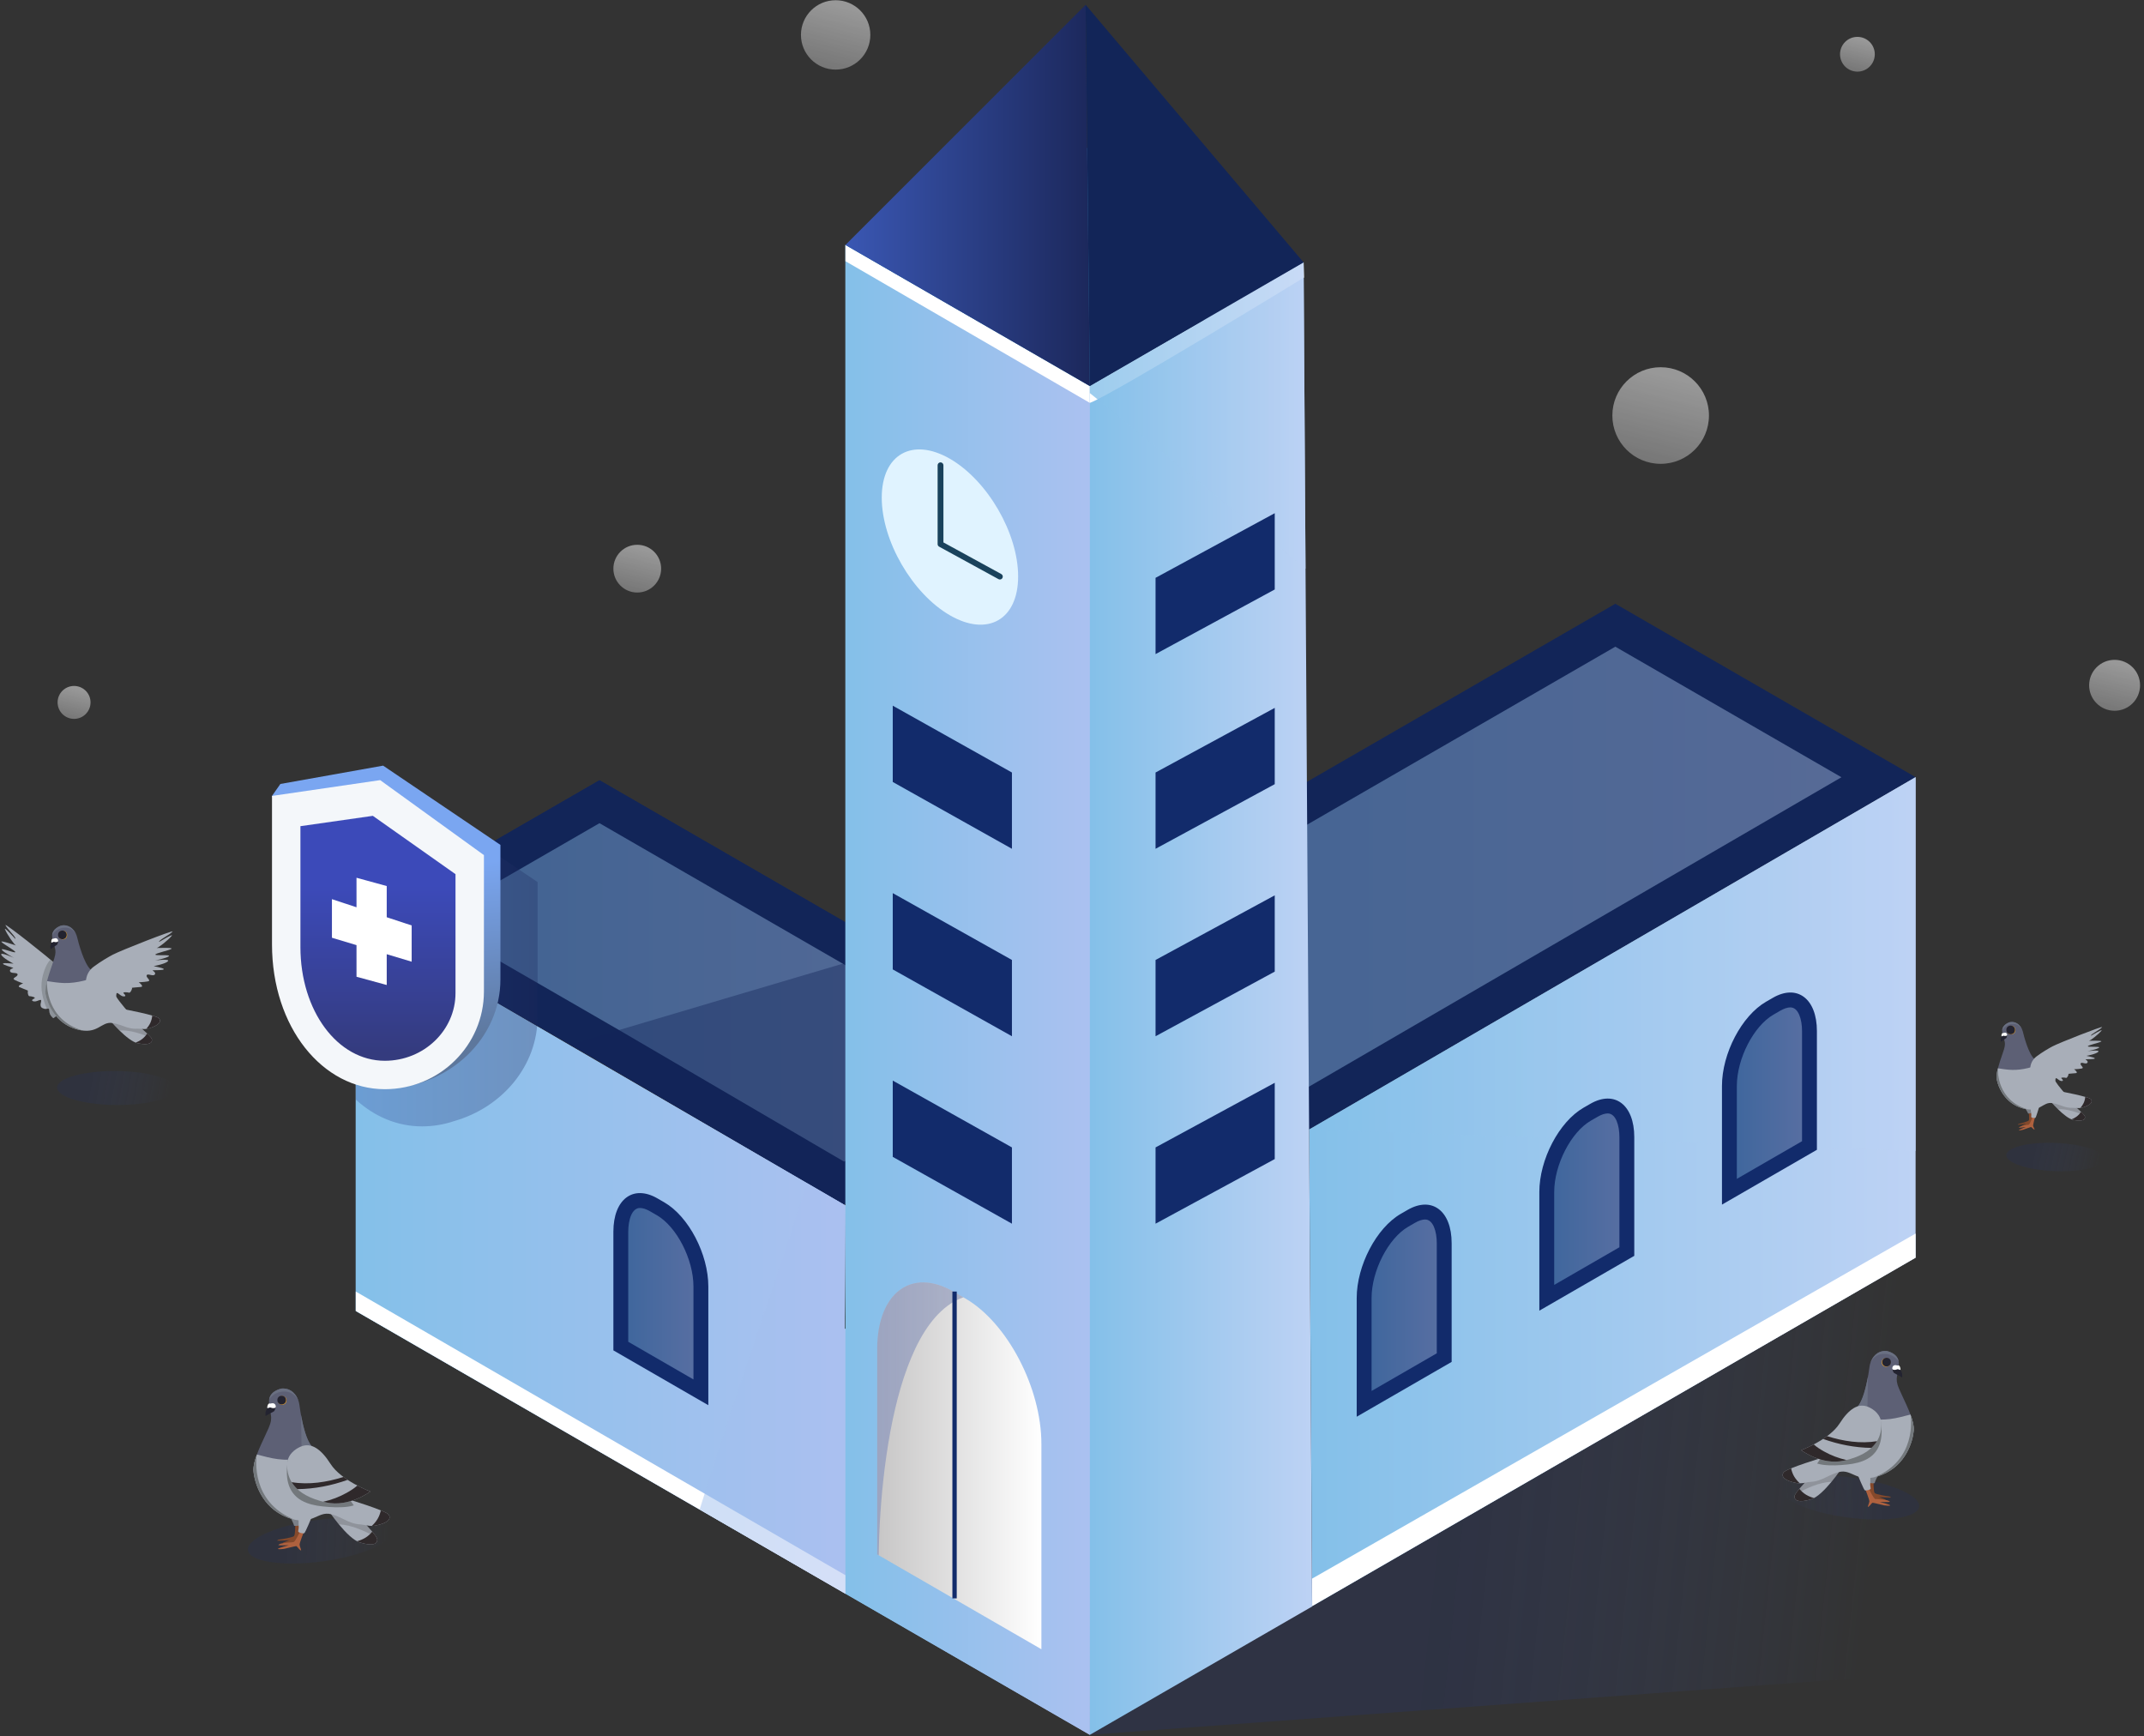 <?xml version="1.0" encoding="UTF-8"?>
<svg width="494px" height="400px" viewBox="0 0 494 400" version="1.1" xmlns="http://www.w3.org/2000/svg" xmlns:xlink="http://www.w3.org/1999/xlink">
    <rect x="0" y="0" width="494" height="400" fill="#333333" stroke="none"/>
    <!-- Generator: sketchtool 61.2 (101010) - https://sketch.com -->
    <title>B37B541B-3FC7-42FE-80AB-B34D984033E2</title>
    <desc>Created with sketchtool.</desc>
    <defs>
        <linearGradient x1="72.978%" y1="-39.25%" x2="1.175%" y2="239.612%" id="linearGradient-1">
            <stop stop-color="#FFFFFF" stop-opacity="0.7" offset="18.18%"></stop>
            <stop stop-color="#FFFFFF" stop-opacity="0.1" offset="99.73%"></stop>
        </linearGradient>
        <linearGradient x1="72.98%" y1="-39.247%" x2="1.179%" y2="239.608%" id="linearGradient-2">
            <stop stop-color="#FFFFFF" stop-opacity="0.7" offset="18.18%"></stop>
            <stop stop-color="#FFFFFF" stop-opacity="0.1" offset="99.73%"></stop>
        </linearGradient>
        <linearGradient x1="72.98%" y1="-39.249%" x2="1.177%" y2="239.609%" id="linearGradient-3">
            <stop stop-color="#FFFFFF" stop-opacity="0.7" offset="18.18%"></stop>
            <stop stop-color="#FFFFFF" stop-opacity="0.1" offset="99.73%"></stop>
        </linearGradient>
        <linearGradient x1="72.979%" y1="-39.249%" x2="1.175%" y2="239.615%" id="linearGradient-4">
            <stop stop-color="#FFFFFF" stop-opacity="0.7" offset="18.18%"></stop>
            <stop stop-color="#FFFFFF" stop-opacity="0.1" offset="99.73%"></stop>
        </linearGradient>
        <linearGradient x1="72.979%" y1="-39.248%" x2="1.178%" y2="239.606%" id="linearGradient-5">
            <stop stop-color="#FFFFFF" stop-opacity="0.7" offset="18.18%"></stop>
            <stop stop-color="#FFFFFF" stop-opacity="0.1" offset="99.73%"></stop>
        </linearGradient>
        <linearGradient x1="72.982%" y1="-39.251%" x2="1.179%" y2="239.613%" id="linearGradient-6">
            <stop stop-color="#FFFFFF" stop-opacity="0.7" offset="18.18%"></stop>
            <stop stop-color="#FFFFFF" stop-opacity="0.1" offset="99.73%"></stop>
        </linearGradient>
        <linearGradient x1="31.029%" y1="49.006%" x2="68.111%" y2="50.949%" id="linearGradient-7">
            <stop stop-color="#233169" offset="0.099%"></stop>
            <stop stop-color="#3A57B3" stop-opacity="0" offset="99.9%"></stop>
        </linearGradient>
        <linearGradient x1="2.45772105e-05%" y1="50%" x2="100%" y2="50%" id="linearGradient-8">
            <stop stop-color="#84C0E9" offset="0%"></stop>
            <stop stop-color="#BDD2F4" offset="100%"></stop>
        </linearGradient>
        <linearGradient x1="-0%" y1="50%" x2="100%" y2="50%" id="linearGradient-9">
            <stop stop-color="#84C0E9" offset="0%"></stop>
            <stop stop-color="#BDD2F4" offset="100%"></stop>
        </linearGradient>
        <linearGradient x1="-0%" y1="50%" x2="100%" y2="50%" id="linearGradient-10">
            <stop stop-color="#84C0E9" offset="0%"></stop>
            <stop stop-color="#BDD2F4" offset="100%"></stop>
        </linearGradient>
        <linearGradient x1="-9.53649458e-05%" y1="50%" x2="100%" y2="50%" id="linearGradient-11">
            <stop stop-color="#84C0E9" offset="0%"></stop>
            <stop stop-color="#BDD2F4" offset="100%"></stop>
        </linearGradient>
        <linearGradient x1="-0%" y1="50%" x2="100%" y2="50%" id="linearGradient-12">
            <stop stop-color="#84C0E9" offset="0%"></stop>
            <stop stop-color="#ABC1F0" offset="100%"></stop>
        </linearGradient>
        <linearGradient x1="0%" y1="50%" x2="100%" y2="50%" id="linearGradient-13">
            <stop stop-color="#84C0E9" offset="0%"></stop>
            <stop stop-color="#ABC1F0" offset="100%"></stop>
        </linearGradient>
        <linearGradient x1="-235.762%" y1="50%" x2="100.001%" y2="50%" id="linearGradient-14">
            <stop stop-color="#84C0E9" offset="0%"></stop>
            <stop stop-color="#ABC1F0" offset="100%"></stop>
        </linearGradient>
        <linearGradient x1="0%" y1="50%" x2="100%" y2="50%" id="linearGradient-15">
            <stop stop-color="#84C0E9" offset="0%"></stop>
            <stop stop-color="#BDD2F4" offset="100%"></stop>
        </linearGradient>
        <linearGradient x1="-0%" y1="50%" x2="103.052%" y2="50%" id="linearGradient-16">
            <stop stop-color="#84C0E9" offset="0%"></stop>
            <stop stop-color="#BDD2F4" offset="100%"></stop>
        </linearGradient>
        <linearGradient x1="-0%" y1="50%" x2="100%" y2="50%" id="linearGradient-17">
            <stop stop-color="#3A57B3" offset="0%"></stop>
            <stop stop-color="#1C285C" offset="99.64%"></stop>
        </linearGradient>
        <linearGradient x1="-0%" y1="50%" x2="100%" y2="50%" id="linearGradient-18">
            <stop stop-color="#C7C6C6" offset="0%"></stop>
            <stop stop-color="#FFFFFF" offset="100%"></stop>
        </linearGradient>
        <linearGradient x1="-0%" y1="50.002%" x2="190.559%" y2="50.002%" id="linearGradient-19">
            <stop stop-color="#3A57B3" offset="0%"></stop>
            <stop stop-color="#1C285C" offset="99.64%"></stop>
        </linearGradient>
        <linearGradient x1="0.003%" y1="50%" x2="100.003%" y2="50%" id="linearGradient-20">
            <stop stop-color="#84C0E9" offset="0%"></stop>
            <stop stop-color="#BDD2F4" offset="100%"></stop>
        </linearGradient>
        <linearGradient x1="0.002%" y1="50.001%" x2="100.003%" y2="50.001%" id="linearGradient-21">
            <stop stop-color="#84C0E9" offset="0%"></stop>
            <stop stop-color="#BDD2F4" offset="100%"></stop>
        </linearGradient>
        <linearGradient x1="-0%" y1="50%" x2="100.003%" y2="50%" id="linearGradient-22">
            <stop stop-color="#84C0E9" offset="0%"></stop>
            <stop stop-color="#BDD2F4" offset="100%"></stop>
        </linearGradient>
        <linearGradient x1="0.002%" y1="50.001%" x2="100.002%" y2="50.001%" id="linearGradient-23">
            <stop stop-color="#84C0E9" offset="0%"></stop>
            <stop stop-color="#BDD2F4" offset="100%"></stop>
        </linearGradient>
        <linearGradient x1="-25.695%" y1="50%" x2="100.002%" y2="50%" id="linearGradient-24">
            <stop stop-color="#3A57B3" offset="0%"></stop>
            <stop stop-color="#1C285C" offset="99.64%"></stop>
        </linearGradient>
        <linearGradient x1="50.743%" y1="25.941%" x2="56.017%" y2="89.689%" id="linearGradient-25">
            <stop stop-color="#7AA6F1" offset="11.51%"></stop>
            <stop stop-color="#5D779C" offset="97.53%"></stop>
        </linearGradient>
        <linearGradient x1="50%" y1="12.967%" x2="50%" y2="96.774%" id="linearGradient-26">
            <stop stop-color="#3C4AB9" offset="18.58%"></stop>
            <stop stop-color="#343B7E" offset="100%"></stop>
        </linearGradient>
        <linearGradient x1="2.581%" y1="49.257%" x2="97.42%" y2="50.743%" id="linearGradient-27">
            <stop stop-color="#233169" stop-opacity="0.7" offset="25.75%"></stop>
            <stop stop-color="#3A57B3" stop-opacity="0" offset="99.9%"></stop>
        </linearGradient>
        <linearGradient x1="97.419%" y1="49.257%" x2="2.581%" y2="50.743%" id="linearGradient-28">
            <stop stop-color="#233169" stop-opacity="0.7" offset="25.75%"></stop>
            <stop stop-color="#3A57B3" stop-opacity="0" offset="99.9%"></stop>
        </linearGradient>
        <linearGradient x1="3.746%" y1="47.437%" x2="96.254%" y2="52.563%" id="linearGradient-29">
            <stop stop-color="#233169" stop-opacity="0.7" offset="25.75%"></stop>
            <stop stop-color="#3A57B3" stop-opacity="0" offset="99.9%"></stop>
        </linearGradient>
        <linearGradient x1="4.027%" y1="46.971%" x2="95.973%" y2="53.028%" id="linearGradient-30">
            <stop stop-color="#233169" stop-opacity="0.7" offset="25.75%"></stop>
            <stop stop-color="#3A57B3" stop-opacity="0" offset="99.9%"></stop>
        </linearGradient>
    </defs>
    <g id="Page-1" stroke="none" stroke-width="1" fill="none" fill-rule="evenodd">
        <g id="Adicionales_Aves_Desktop-1366x768_2" transform="translate(-787, -240)" fill-rule="nonzero">
            <g id="Hero-Image" transform="translate(0, 170)">
                <g id="Adicionales_Hero_-_Aves" transform="translate(787, 70)">
                    <g id="Burbujas_5_" transform="translate(12.848, 0)" opacity="0.7">
                        <circle id="Oval" fill="url(#linearGradient-1)" cx="4.218" cy="161.824" r="3.795"></circle>
                        <circle id="Oval" fill="url(#linearGradient-2)" cx="369.785" cy="95.731" r="11.13"></circle>
                        <circle id="Oval" fill="url(#linearGradient-3)" cx="415.119" cy="12.499" r="4.005"></circle>
                        <circle id="Oval" fill="url(#linearGradient-4)" cx="133.983" cy="131.009" r="5.501"></circle>
                        <circle id="Oval" fill="url(#linearGradient-5)" cx="179.693" cy="8.043" r="7.993"></circle>
                        <circle id="Oval" fill="url(#linearGradient-6)" cx="474.378" cy="157.881" r="5.867"></circle>
                    </g>
                    <g id="Edificio" transform="translate(81.799, 0.857)">
                        <polygon id="Path" fill="url(#linearGradient-7)" opacity="0.3" points="169.315 398.817 436.831 379.096 436.831 265.132 251.4 271.743"></polygon>
                        <g id="Group" transform="translate(151.178, 137.901)">
                            <polygon id="Path" fill="#122558" points="139.212 0.337 208.4 40.283 68.408 121.617 0.184 80.605"></polygon>
                            <polygon id="Path" fill="url(#linearGradient-8)" opacity="0.4" points="17.057 80.753 139.212 10.227 191.31 40.306 68.482 111.668"></polygon>
                            <polygon id="Path" fill="url(#linearGradient-9)" points="68.652 121.47 208.4 40.283 208.4 150.99 69.372 231.258"></polygon>
                            <polygon id="Path" fill="#FFFFFF" points="69.322 224.942 208.4 145.43 208.4 150.99 69.372 231.258"></polygon>
                            <polygon id="Path" fill="url(#linearGradient-10)" opacity="0.8" points="208.4 126.395 208.4 40.283 68.652 121.47"></polygon>
                        </g>
                        <g id="Group" transform="translate(0, 178.587)">
                            <polygon id="Path" fill="#122558" points="112.833 32.934 112.833 32.934 56.327 0.311 0.175 32.731 56.504 65.252 56.504 65.252 112.656 98.078 169.161 65.456"></polygon>
                            <polygon id="Path" fill="#122558" points="112.833 32.934 112.833 32.934 56.327 0.311 0.175 32.731 56.504 65.252 56.504 65.252 112.656 98.078 169.161 65.456"></polygon>
                            <polygon id="Path" fill="url(#linearGradient-11)" opacity="0.4" points="60.787 57.835 17.306 32.731 56.327 10.202 152.03 65.456 112.683 88.172"></polygon>
                            <path d="M123.765,39.246 C119.916,40.287 49.515,61.217 49.515,61.217 L56.504,65.252 L112.656,98.078 L169.161,65.456 L123.765,39.246 Z" id="Path" fill="#122558" opacity="0.4"></path>
                            <polygon id="Path" fill="url(#linearGradient-12)" points="112.821 126.649 113.009 98.283 0.175 32.731 0.175 61.614 0.175 94.12 0.175 122.58 113.009 187.725 113.009 126.758"></polygon>
                        </g>
                        <polygon id="Path" fill="url(#linearGradient-13)" points="169.669 88.288 113.003 55.571 113.002 366.305 169.315 398.817"></polygon>
                        <polygon id="Path" fill="url(#linearGradient-12)" points="112.821 305.236 113.009 276.869 0.175 211.317 0.175 240.2 0.175 272.707 0.175 301.167 113.009 366.311 113.009 305.344"></polygon>
                        <polygon id="Path" fill="#FFFFFF" points="113.009 362.048 0.175 296.69 0.175 301.167 113.009 366.311"></polygon>
                        <path d="M113.009,276.869 L104.185,271.743 C103.236,274.663 102.282,277.58 101.32,280.496 C98.327,289.561 95.279,298.609 92.244,307.662 C89.211,316.708 86.191,325.759 83.251,334.837 C81.949,338.855 80.667,342.879 79.403,346.909 L113.009,366.311 L113.009,305.344 L112.821,305.236 L113.009,276.869 Z" id="Path" fill="url(#linearGradient-14)" opacity="0.5"></path>
                        <polygon id="Path" fill="url(#linearGradient-13)" points="169.669 88.288 113.003 55.571 113.002 366.305 169.315 398.817"></polygon>
                        <polygon id="Path" fill="#FFFFFF" points="169.315 91.962 169.315 88.082 113.003 55.571 113.002 59.317"></polygon>
                        <polygon id="Path" fill="#307AAB" points="218.562 59.597 159.743 28.535 113.003 55.57 169.315 88.082"></polygon>
                        <polygon id="Path" fill="url(#linearGradient-15)" points="218.563 59.597 195.74 72.678 195.74 72.826 169.315 88.082 169.315 398.817 220.527 369.25"></polygon>
                        <path d="M218.654,63.084 L218.562,59.597 L195.74,72.678 L195.74,72.826 L169.315,88.082 L169.315,91.962 C174.586,90.017 218.654,63.084 218.654,63.084 Z" id="Path" fill="#FFFFFF"></path>
                        <polygon id="Path" fill="url(#linearGradient-16)" opacity="0.8" points="219.01 130.153 218.563 59.597 195.74 72.678 195.74 72.826 169.315 88.082 169.315 89.702"></polygon>
                        <path d="M152.791,131.943 C152.791,141.901 145.756,145.912 137.078,140.902 C128.399,135.892 121.364,123.757 121.364,113.799 C121.364,103.84 128.399,99.83 137.078,104.84 C145.756,109.85 152.791,121.985 152.791,131.943 Z" id="Path" fill="#E0F3FF"></path>
                        <polygon id="Path" fill="url(#linearGradient-17)" points="113.003 55.57 168.346 0.252 169.315 88.082"></polygon>
                        <polygon id="Path" fill="#122558" points="218.563 59.597 168.346 0.252 169.315 88.082"></polygon>
                        <path d="M158.151,379.096 L120.317,357.252 L120.317,309.957 C120.317,297.034 128.174,291.094 137.866,296.69 L140.602,298.27 C150.294,303.866 158.151,318.878 158.151,331.801 L158.151,379.096 Z" id="Path" fill="url(#linearGradient-18)"></path>
                        <path d="M120.71,355.305 C120.794,351.952 120.971,348.601 121.239,345.257 C121.528,341.638 121.928,338.027 122.448,334.433 C122.965,330.854 123.609,327.293 124.434,323.772 C125.206,320.476 126.136,317.209 127.327,314.039 C128.401,311.177 129.673,308.364 131.326,305.787 C132.76,303.553 134.482,301.498 136.622,299.91 C137.711,299.101 138.908,298.469 140.171,298.02 L137.866,296.689 C128.174,291.093 120.317,297.033 120.317,309.956 L120.317,357.251 L120.67,357.455 C120.679,356.739 120.693,356.022 120.71,355.305 Z" id="Path" fill="url(#linearGradient-19)" opacity="0.3"></path>
                        <path d="M230.8,325.528 L252.675,312.899 L252.675,285.553 C252.675,278.081 248.132,274.647 242.528,277.882 L240.947,278.795 C235.343,282.03 230.8,290.71 230.8,298.182 L230.8,325.528 Z" id="Path" fill="#122B6B"></path>
                        <path d="M234.226,298.183 C234.226,291.922 238.089,284.402 242.66,281.762 L244.241,280.849 C245.101,280.352 245.902,280.09 246.557,280.09 C248.417,280.09 249.249,282.834 249.249,285.553 L249.249,310.921 L234.226,319.594 L234.226,298.183 L234.226,298.183 Z" id="Path" fill="url(#linearGradient-20)" opacity="0.4"></path>
                        <path d="M272.881,301.096 L294.756,288.466 L294.756,261.121 C294.756,253.649 290.213,250.215 284.609,253.45 L283.027,254.363 C277.424,257.599 272.881,266.279 272.881,273.751 L272.881,301.096 Z" id="Path" fill="#122B6B"></path>
                        <path d="M276.307,273.751 C276.307,267.49 280.169,259.97 284.74,257.33 L286.321,256.418 C287.182,255.921 287.982,255.658 288.637,255.658 C290.497,255.658 291.329,258.402 291.329,261.121 L291.329,286.488 L276.306,295.162 L276.306,273.751 L276.307,273.751 Z" id="Path" fill="url(#linearGradient-21)" opacity="0.4"></path>
                        <path d="M81.407,322.875 L59.531,310.245 L59.531,282.899 C59.531,275.427 64.075,271.993 69.678,275.228 L71.26,276.141 C76.864,279.377 81.407,288.057 81.407,295.529 L81.407,322.875 Z" id="Path" fill="#122B6B"></path>
                        <path d="M62.957,308.266 L62.957,282.899 C62.957,280.18 63.79,277.436 65.65,277.436 C66.305,277.436 67.105,277.699 67.965,278.194 L69.546,279.108 C74.118,281.748 77.98,289.267 77.98,295.528 L77.98,316.94 L62.957,308.266 Z" id="Path" fill="url(#linearGradient-22)" opacity="0.4"></path>
                        <path d="M314.961,276.664 L336.836,264.034 L336.836,236.689 C336.836,229.217 332.293,225.782 326.689,229.018 L325.107,229.931 C319.504,233.167 314.961,241.847 314.961,249.319 L314.961,276.664 Z" id="Path" fill="#122B6B"></path>
                        <path d="M318.387,249.319 C318.387,243.057 322.249,235.537 326.821,232.899 L328.403,231.985 C329.262,231.489 330.062,231.226 330.717,231.226 C332.577,231.226 333.409,233.97 333.409,236.689 L333.409,262.056 L318.386,270.73 L318.386,249.319 L318.387,249.319 Z" id="Path" fill="url(#linearGradient-23)" opacity="0.4"></path>
                        <polygon id="Path" fill="#122B6B" points="151.362 194.689 123.9 179.293 123.9 161.72 151.362 177.116"></polygon>
                        <polygon id="Path" fill="#122B6B" points="151.362 237.874 123.9 222.478 123.9 204.904 151.362 220.301"></polygon>
                        <polygon id="Path" fill="#122B6B" points="151.362 281.059 123.9 265.663 123.9 248.09 151.362 263.486"></polygon>
                        <polygon id="Path" fill="#122B6B" points="184.452 194.689 211.915 179.8 211.915 162.227 184.452 177.116"></polygon>
                        <polygon id="Path" fill="#122B6B" points="184.452 149.836 211.915 134.947 211.915 117.373 184.452 132.263"></polygon>
                        <polygon id="Path" fill="#122B6B" points="184.452 237.874 211.915 222.985 211.915 205.412 184.452 220.301"></polygon>
                        <polygon id="Path" fill="#122B6B" points="184.452 281.059 211.915 266.17 211.915 248.597 184.452 263.486"></polygon>
                        <rect id="Rectangle" fill="#122B6B" x="137.643" y="296.69" width="1" height="70.694"></rect>
                        <path d="M148.586,132.649 C148.478,132.649 148.368,132.623 148.266,132.567 L134.586,125.086 C134.372,124.968 134.239,124.743 134.239,124.499 L134.239,106.331 C134.239,105.961 134.538,105.662 134.907,105.662 C135.277,105.662 135.576,105.961 135.576,106.331 L135.576,124.102 L148.908,131.393 C149.232,131.57 149.351,131.977 149.174,132.301 C149.052,132.523 148.823,132.649 148.586,132.649 Z" id="Path" fill="#1A425C"></path>
                    </g>
                    <g id="Escudo_3_" transform="translate(62.527, 176.017)">
                        <path d="M34.313,8.937 L19.469,11.584 L19.469,77.327 C23.75,81.228 29.012,83.48 34.704,83.48 L34.704,83.48 C37.281,83.48 39.756,83.052 42.067,82.276 C53.213,79.107 61.341,69.518 61.341,58.184 L61.341,27.199 L34.313,8.937 Z" id="Path" fill="url(#linearGradient-24)" opacity="0.3"></path>
                        <g id="Escudo_2_">
                            <g id="Escudo_4_">
                                <g id="Group">
                                    <path d="M25.748,0.371 L2.076,4.594 L0.145,7.349 C0.145,7.349 26.59,73.94 27.063,74.78 C41.376,74.018 52.776,63.042 52.776,49.619 L52.776,18.633 L25.748,0.371 Z" id="Path" fill="url(#linearGradient-25)"></path>
                                    <path d="M26.139,74.914 L26.139,74.914 C11.783,74.914 0.145,60.635 0.145,41.53 L0.145,7.349 L25.063,3.708 L48.976,20.985 L48.976,52.394 C48.976,64.831 38.751,74.914 26.139,74.914 Z" id="Path" fill="#F4F7FA"></path>
                                    <path d="M26.139,68.365 C15.235,68.365 6.694,56.856 6.694,42.164 L6.694,14.318 L23.38,11.937 L42.426,25.373 L42.426,52.77 C42.427,61.37 35.12,68.365 26.139,68.365 Z" id="Path" fill="url(#linearGradient-26)"></path>
                                    <polygon id="Path" fill="#FFFFFF" points="32.325 37.19 26.579 35.297 26.579 28.109 19.616 26.204 19.616 33.002 13.954 31.136 13.954 40.022 19.616 41.723 19.616 49.006 26.579 50.91 26.579 43.814 32.325 45.54"></polygon>
                                </g>
                            </g>
                        </g>
                    </g>
                    <g id="Palomas" transform="translate(0, 212.848)">
                        <g id="Group" transform="translate(56.959, 106.638)">
                            <path d="M0.159,37.666 C0.509,40.299 8.194,41.449 17.322,40.234 C26.451,39.02 33.567,35.9 33.217,33.267 C32.867,30.634 25.182,29.484 16.054,30.699 C6.925,31.913 -0.191,35.033 0.159,37.666 Z" id="Path" fill="url(#linearGradient-27)" opacity="0.3"></path>
                            <g transform="translate(1.285, 0)">
                                <g transform="translate(17.131, 26.981)" id="Path">
                                    <path d="M0.174,1.311 C0.174,1.311 4.583,8.005 7.584,8.902 C10.585,9.799 11.643,9.222 11.545,8.114 C11.448,7.006 4.471,0.171 4.471,0.171 L0.174,1.311 Z" fill="#A8AEB8"></path>
                                    <path d="M11.545,8.114 C11.521,7.836 11.063,7.197 10.391,6.397 C9.931,6.963 9.386,7.457 8.752,7.835 C8.165,8.184 7.536,8.427 6.887,8.603 C7.125,8.731 7.359,8.834 7.584,8.901 C10.585,9.799 11.643,9.222 11.545,8.114 Z" fill="#2F292B"></path>
                                </g>
                                <path d="M28.466,34.624 C28.457,34.61 28.448,34.595 28.439,34.581 C28.408,34.533 28.378,34.485 28.342,34.433 C28.334,34.421 28.325,34.409 28.316,34.397 C28.273,34.334 28.227,34.269 28.176,34.2 C28.169,34.19 28.16,34.179 28.152,34.169 C26.516,31.967 21.602,27.152 21.602,27.152 L17.304,28.292 C17.304,28.292 18.385,29.931 19.839,31.695 C22.937,31.836 25.699,33.251 28.466,34.624 Z" id="Path" fill="#2F292B" opacity="0.2"></path>
                                <g transform="translate(17.987, 25.696)" id="Path">
                                    <path d="M0.102,3.028 C0.102,3.028 7.119,6.904 10.193,6.302 C13.266,5.701 13.935,4.699 13.333,3.763 C12.731,2.828 3.376,0.021 3.376,0.021 L0.102,3.028 Z" fill="#A8AEB8"></path>
                                    <path d="M13.333,3.763 C13.182,3.528 12.48,3.176 11.513,2.779 C11.369,3.494 11.117,4.185 10.731,4.815 C10.373,5.396 9.929,5.904 9.436,6.362 C9.707,6.364 9.962,6.347 10.192,6.301 C13.266,5.701 13.934,4.699 13.333,3.763 Z" fill="#2F292B"></path>
                                </g>
                                <path d="M9.78,31.637 C9.78,31.637 9.827,34.097 9.487,34.406 C9.147,34.715 6.716,35.123 6.182,35.179 C5.648,35.235 5.648,35.467 5.648,35.467 C5.648,35.467 8.388,35.39 8.557,35.348 C8.725,35.306 9.231,35.095 9.231,35.095 C9.231,35.095 6.854,35.884 6.883,36.001 C6.912,36.118 6.986,36.269 7.042,36.269 C7.099,36.269 9.294,35.878 9.291,35.789 L9.934,35.91 L11.101,33.352 L10.932,31.328 L9.78,31.637 Z" id="Path" fill="#85492B"></path>
                                <path d="M10.911,33.299 C10.911,33.299 9.863,35.588 9.412,35.778 C9.412,35.778 6.653,36.012 6.337,36.177 C6.02,36.342 5.798,36.418 5.949,36.501 C6.101,36.583 8.29,36.501 8.29,36.501 C8.29,36.501 5.743,37.175 5.798,37.34 C5.853,37.506 6.954,37.382 7.23,37.34 C7.505,37.299 9.914,36.652 10.065,36.721 C10.217,36.79 10.753,37.575 11.042,37.699 C11.331,37.822 10.822,36.845 10.781,36.418 C10.739,35.992 11.854,33.225 11.854,33.225 L10.911,33.299 Z" id="Path" fill="#AF613E"></path>
                                <path d="M9.057,30.475 C9.057,30.475 10.426,31.242 10.556,31.996 C10.686,32.749 10.296,33.321 10.556,33.477 C10.816,33.633 11.621,33.893 11.881,33.71 C12.141,33.528 13.544,30.099 13.544,30.099 L9.057,30.475 Z" id="Path" fill="#A8AEB8"></path>
                                <path d="M8.685,30.099 C8.685,30.099 9.491,31.694 9.491,31.936 C9.491,32.178 10.556,31.996 10.556,31.996 L10.556,29.553 L8.685,30.099 Z" id="Path" fill="#7C8189"></path>
                                <path d="M0.337,17.596 L17.488,17.596 C16.237,16.215 14.693,14.86 13.681,13.818 C11.832,11.91 10.907,5.493 10.733,4.106 C10.56,2.718 9.403,0.233 6.687,0.406 C6.687,0.406 3.66,0.878 3.738,3.47 C3.826,6.349 4.846,6.707 3.685,9.424 C2.762,11.585 0.933,14.985 0.337,17.596 Z" id="Path" fill="#5D6075"></path>
                                <path d="M4.973,1.743 C5.833,1.201 6.875,0.992 7.876,1.145 C8.838,1.291 9.647,1.853 10.192,2.646 C10.331,2.848 10.443,3.064 10.544,3.284 C10.1,1.92 8.922,0.263 6.687,0.406 C6.687,0.406 4.09,0.815 3.773,2.939 C4.069,2.46 4.489,2.049 4.973,1.743 Z" id="Path" fill="#6A7082"></path>
                                <path d="M11.302,17.596 L17.489,17.596 C16.237,16.215 14.693,14.86 13.682,13.818 C12.404,12.5 11.568,9.031 11.116,6.555 C11.12,6.858 11.299,17.052 11.302,17.596 Z" id="Path" fill="#6A7082"></path>
                                <path d="M19.52,20.928 C19.269,19.293 17.284,17.293 15.505,15.589 C14.102,16.107 12.618,16.433 11.146,16.62 C9.378,16.845 7.557,16.904 5.787,16.675 C4.142,16.463 2.55,16.021 0.949,15.609 C0.418,17.039 0.063,18.396 0.154,19.425 C0.385,22.027 2.004,27.749 7.843,30.062 C13.681,32.375 14.838,28.501 18.075,29.368 C21.312,30.236 22.411,32.085 26.515,31.681 C26.515,31.681 19.867,23.183 19.52,20.928 Z" id="Path" fill="#A8AEB8"></path>
                                <path d="M0.882,15.794 C0.39,17.156 0.067,18.441 0.154,19.425 C0.385,22.026 2.004,27.749 7.843,30.062 C8.438,30.297 8.982,30.466 9.487,30.585 C-0.509,26.443 0.83,16.613 0.882,15.794 Z" id="Path" fill="#73787C"></path>
                                <path d="M8.154,22.193 C8.613,23.913 9.661,25.318 11.213,26.191 C12.674,27.014 14.382,27.384 16.036,27.558 C17.925,27.758 19.934,27.874 21.823,27.638 C22.311,27.577 22.8,27.474 23.271,27.322 C21.527,24.873 19.698,22.082 19.52,20.928 C19.269,19.292 17.284,17.293 15.505,15.589 C14.102,16.107 12.618,16.432 11.146,16.619 C10.142,16.747 9.121,16.812 8.101,16.811 C7.829,18.597 7.687,20.441 8.154,22.193 Z" id="Path" fill="#73787C"></path>
                                <path d="M3.957,4.124 C3.957,4.124 2.942,5.193 2.924,6.048 L2.924,6.742 C2.924,6.742 4.594,5.817 4.856,5.672 C5.101,5.536 5.311,4.621 5.311,4.621 C5.311,4.621 4.438,3.982 3.957,4.124 Z" id="Path" fill="#232330"></path>
                                <path d="M4.087,3.875 C4.087,3.875 3.731,3.76 3.563,4 C3.394,4.239 3.27,4.777 3.359,4.899 C3.448,5.02 3.9,4.638 4.211,4.816 C4.521,4.993 5.302,4.976 5.311,4.621 C5.319,4.266 5.071,3.538 4.087,3.875 Z" id="Path" fill="#FFFFFF"></path>
                                <path d="M11.008,13.806 C9.793,14.338 7.883,15.59 7.908,18.111 C7.937,20.998 9.269,24.954 16.916,26.651 C22.182,27.819 27.093,24.136 27.093,24.136 C27.093,24.136 20.367,21.621 17.91,17.76 C15.705,14.295 13.427,12.746 11.008,13.806 Z" id="Path" fill="#A8AEB8"></path>
                                <path d="M10.28,23.585 C14.239,23.535 18.14,22.771 21.854,21.443 C21.53,21.23 21.207,21.009 20.891,20.775 C17.011,22.003 12.923,22.63 8.953,21.981 C9.287,22.53 9.723,23.07 10.28,23.585 Z" id="Path" fill="#2F292B"></path>
                                <path d="M24.088,22.755 C24.081,22.762 24.075,22.769 24.067,22.775 C23.331,23.43 22.478,23.961 21.621,24.442 C19.936,25.384 18.111,26.074 16.227,26.488 C16.451,26.544 16.68,26.599 16.916,26.651 C22.182,27.819 27.093,24.136 27.093,24.136 C27.093,24.136 25.773,23.641 24.088,22.755 Z" id="Path" fill="#2F292B"></path>
                                <circle id="Oval" fill="#F3A524" cx="6.769" cy="3.131" r="1"></circle>
                                <circle id="Oval" fill="#232330" cx="6.664" cy="3.068" r="1"></circle>
                            </g>
                        </g>
                        <g id="Group" transform="translate(410.278, 98.073)">
                            <path d="M31.909,36.206 C31.571,38.742 24.171,39.85 15.38,38.68 C6.588,37.51 -0.265,34.506 0.073,31.97 C0.41,29.435 7.811,28.327 16.602,29.497 C25.393,30.666 32.246,33.671 31.909,36.206 Z" id="Path" fill="url(#linearGradient-28)" opacity="0.3"></path>
                            <g transform="translate(0.428, 0)">
                                <g transform="translate(2.57, 25.696)" id="Path">
                                    <path d="M11.162,1.482 C11.162,1.482 6.916,7.928 4.026,8.792 C1.136,9.656 0.117,9.101 0.211,8.034 C0.305,6.967 7.024,0.385 7.024,0.385 L11.162,1.482 Z" fill="#A8AEB8"></path>
                                    <path d="M0.211,8.034 C0.235,7.767 0.675,7.152 1.322,6.38 C1.766,6.925 2.29,7.402 2.901,7.765 C3.466,8.101 4.072,8.335 4.698,8.505 C4.468,8.628 4.243,8.728 4.026,8.792 C1.136,9.657 0.117,9.101 0.211,8.034 Z" fill="#2F292B"></path>
                                </g>
                                <path d="M2.982,33.277 C2.991,33.263 3.001,33.249 3.009,33.235 C3.039,33.189 3.068,33.143 3.102,33.093 C3.11,33.081 3.119,33.069 3.127,33.058 C3.17,32.997 3.213,32.935 3.262,32.869 C3.269,32.859 3.278,32.848 3.285,32.838 C4.862,30.717 9.594,26.081 9.594,26.081 L13.732,27.178 C13.732,27.178 12.692,28.756 11.291,30.455 C8.307,30.592 5.648,31.955 2.982,33.277 Z" id="Path" fill="#2F292B" opacity="0.2"></path>
                                <g transform="translate(0, 24.411)" id="Path">
                                    <path d="M12.976,3.183 C12.976,3.183 6.219,6.916 3.258,6.337 C0.298,5.758 -0.346,4.792 0.234,3.891 C0.813,2.99 9.822,0.287 9.822,0.287 L12.976,3.183 Z" fill="#A8AEB8"></path>
                                    <path d="M0.234,3.891 C0.379,3.665 1.055,3.326 1.987,2.944 C2.125,3.633 2.368,4.298 2.74,4.904 C3.084,5.464 3.512,5.953 3.986,6.395 C3.726,6.397 3.481,6.38 3.258,6.337 C0.299,5.758 -0.345,4.792 0.234,3.891 Z" fill="#2F292B"></path>
                                </g>
                                <path d="M20.978,30.4 C20.978,30.4 20.933,32.769 21.26,33.067 C21.587,33.364 23.928,33.757 24.443,33.811 C24.957,33.865 24.957,34.088 24.957,34.088 C24.957,34.088 22.318,34.014 22.155,33.973 C21.993,33.933 21.506,33.73 21.506,33.73 C21.506,33.73 23.795,34.49 23.767,34.603 C23.74,34.715 23.668,34.86 23.614,34.86 C23.56,34.86 21.446,34.484 21.449,34.398 L20.829,34.515 L19.706,32.051 L19.868,30.102 L20.978,30.4 Z" id="Path" fill="#85492B"></path>
                                <path d="M19.889,32 C19.889,32 20.898,34.205 21.332,34.388 C21.332,34.388 23.99,34.613 24.295,34.772 C24.6,34.931 24.813,35.004 24.668,35.084 C24.522,35.164 22.414,35.084 22.414,35.084 C22.414,35.084 24.866,35.734 24.814,35.893 C24.761,36.052 23.7,35.932 23.435,35.893 C23.17,35.853 20.85,35.23 20.704,35.296 C20.558,35.362 20.042,36.118 19.763,36.237 C19.485,36.357 19.975,35.415 20.015,35.004 C20.055,34.593 18.981,31.929 18.981,31.929 L19.889,32 Z" id="Path" fill="#AF613E"></path>
                                <path d="M21.674,29.281 C21.674,29.281 20.355,30.02 20.23,30.746 C20.105,31.471 20.481,32.022 20.23,32.172 C19.98,32.322 19.205,32.572 18.954,32.397 C18.704,32.222 17.353,28.919 17.353,28.919 L21.674,29.281 Z" id="Path" fill="#A8AEB8"></path>
                                <path d="M22.032,28.919 C22.032,28.919 21.257,30.455 21.257,30.688 C21.257,30.921 20.231,30.746 20.231,30.746 L20.231,28.394 L22.032,28.919 Z" id="Path" fill="#7C8189"></path>
                                <path d="M30.072,16.878 L13.555,16.878 C14.76,15.548 16.247,14.244 17.221,13.24 C19.002,11.403 19.893,5.223 20.06,3.887 C20.227,2.551 21.34,0.157 23.957,0.324 C23.957,0.324 26.872,0.779 26.796,3.275 C26.712,6.047 25.729,6.392 26.848,9.009 C27.736,11.089 29.498,14.363 30.072,16.878 Z" id="Path" fill="#5D6075"></path>
                                <path d="M25.607,1.612 C24.779,1.089 23.775,0.888 22.812,1.035 C21.886,1.176 21.107,1.717 20.582,2.481 C20.448,2.676 20.34,2.883 20.243,3.096 C20.671,1.782 21.804,0.187 23.957,0.324 C23.957,0.324 26.458,0.718 26.763,2.763 C26.478,2.301 26.073,1.906 25.607,1.612 Z" id="Path" fill="#6A7082"></path>
                                <path d="M19.512,16.878 L13.555,16.878 C14.76,15.548 16.247,14.244 17.221,13.24 C18.451,11.971 19.257,8.63 19.692,6.245 C19.687,6.537 19.515,16.355 19.512,16.878 Z" id="Path" fill="#6A7082"></path>
                                <path d="M11.598,20.087 C11.84,18.512 13.752,16.587 15.464,14.946 C16.815,15.445 18.244,15.758 19.663,15.938 C21.365,16.155 23.119,16.212 24.823,15.992 C26.407,15.788 27.941,15.362 29.483,14.964 C29.994,16.342 30.336,17.648 30.248,18.64 C30.025,21.145 28.466,26.657 22.843,28.884 C17.221,31.11 16.107,27.38 12.989,28.215 C9.872,29.051 8.814,30.832 4.861,30.442 C4.862,30.442 11.264,22.259 11.598,20.087 Z" id="Path" fill="#A8AEB8"></path>
                                <path d="M29.547,15.143 C30.021,16.454 30.332,17.692 30.248,18.64 C30.025,21.145 28.466,26.657 22.844,28.884 C22.271,29.11 21.746,29.273 21.26,29.387 C30.887,25.398 29.597,15.931 29.547,15.143 Z" id="Path" fill="#73787C"></path>
                                <path d="M22.543,21.305 C22.101,22.962 21.092,24.314 19.597,25.156 C18.191,25.948 16.546,26.304 14.953,26.472 C13.133,26.665 11.199,26.776 9.38,26.549 C8.91,26.49 8.439,26.391 7.986,26.245 C9.665,23.887 11.427,21.199 11.598,20.087 C11.84,18.512 13.752,16.586 15.464,14.946 C16.815,15.444 18.244,15.758 19.663,15.938 C20.63,16.061 21.612,16.124 22.594,16.122 C22.857,17.842 22.994,19.618 22.543,21.305 Z" id="Path" fill="#73787C"></path>
                                <path d="M26.586,3.904 C26.586,3.904 27.563,4.934 27.581,5.757 L27.581,6.426 C27.581,6.426 25.972,5.535 25.721,5.396 C25.484,5.265 25.282,4.384 25.282,4.384 C25.282,4.384 26.122,3.767 26.586,3.904 Z" id="Path" fill="#232330"></path>
                                <path d="M26.461,3.665 C26.461,3.665 26.803,3.554 26.965,3.785 C27.128,4.015 27.247,4.534 27.162,4.651 C27.077,4.767 26.641,4.4 26.342,4.571 C26.043,4.742 25.291,4.725 25.282,4.383 C25.274,4.041 25.513,3.34 26.461,3.665 Z" id="Path" fill="#FFFFFF"></path>
                                <path d="M19.795,13.228 C20.965,13.741 22.805,14.946 22.781,17.374 C22.753,20.155 21.471,23.965 14.106,25.598 C9.034,26.723 4.304,23.176 4.304,23.176 C4.304,23.176 10.782,20.754 13.148,17.036 C15.272,13.699 17.466,12.208 19.795,13.228 Z" id="Path" fill="#A8AEB8"></path>
                                <path d="M20.496,22.646 C16.683,22.598 12.927,21.862 9.35,20.583 C9.662,20.378 9.973,20.164 10.277,19.939 C14.014,21.122 17.95,21.726 21.774,21.101 C21.453,21.63 21.033,22.15 20.496,22.646 Z" id="Path" fill="#2F292B"></path>
                                <path d="M7.199,21.847 C7.206,21.853 7.212,21.86 7.219,21.866 C7.928,22.496 8.749,23.009 9.575,23.471 C11.197,24.378 12.955,25.043 14.77,25.441 C14.554,25.496 14.333,25.548 14.106,25.598 C9.034,26.723 4.305,23.176 4.305,23.176 C4.305,23.176 5.576,22.7 7.199,21.847 Z" id="Path" fill="#2F292B"></path>
                                <circle id="Oval" fill="#F3A524" cx="23.878" cy="2.948" r="1"></circle>
                                <circle id="Oval" fill="#232330" cx="23.979" cy="2.887" r="1"></circle>
                            </g>
                        </g>
                        <g id="Group">
                            <path d="M13.161,37.699 C13.144,39.863 19.21,41.667 26.71,41.728 C34.211,41.789 40.306,40.085 40.323,37.922 C40.341,35.758 34.275,33.955 26.774,33.893 C19.274,33.832 13.179,35.536 13.161,37.699 Z" id="Path" fill="url(#linearGradient-29)" opacity="0.3"></path>
                            <g>
                                <g transform="translate(24.839, 20.557)" id="Path">
                                    <path d="M0.348,1.473 C0.348,1.473 4.502,6.509 7.01,6.974 C9.519,7.439 10.325,6.88 10.149,5.991 C9.974,5.102 3.728,0.176 3.728,0.176 L0.348,1.473 Z" fill="#A8AEB8"></path>
                                    <path d="M10.149,5.991 C10.105,5.768 9.679,5.291 9.066,4.701 C8.742,5.2 8.344,5.648 7.863,6.009 C7.419,6.342 6.93,6.594 6.42,6.794 C6.624,6.876 6.822,6.939 7.01,6.974 C9.519,7.439 10.325,6.88 10.149,5.991 Z" fill="#2F292B"></path>
                                </g>
                                <path d="M34.778,26.185 C34.77,26.174 34.76,26.163 34.752,26.152 C34.723,26.116 34.695,26.08 34.661,26.04 C34.654,26.032 34.645,26.022 34.637,26.013 C34.596,25.966 34.553,25.918 34.506,25.866 C34.499,25.859 34.491,25.851 34.484,25.843 C32.967,24.202 28.567,20.732 28.567,20.732 L25.187,22.029 C25.187,22.029 26.205,23.262 27.536,24.564 C30.058,24.409 32.417,25.314 34.778,26.185 Z" id="Path" fill="#2F292B" opacity="0.2"></path>
                                <g transform="translate(25.696, 19.272)" id="Path">
                                    <path d="M0.165,3.039 C0.165,3.039 6.185,5.566 8.621,4.811 C11.058,4.056 11.512,3.186 10.943,2.481 C10.375,1.776 2.554,0.319 2.554,0.319 L0.165,3.039 Z" fill="#A8AEB8"></path>
                                    <path d="M10.943,2.481 C10.801,2.304 10.201,2.08 9.384,1.843 C9.329,2.435 9.185,3.016 8.928,3.559 C8.689,4.062 8.374,4.511 8.015,4.925 C8.234,4.903 8.439,4.867 8.621,4.811 C11.058,4.056 11.512,3.186 10.943,2.481 Z" fill="#2F292B"></path>
                                </g>
                                <path d="M15.427,19.402 C17.349,17.977 17.759,15.27 16.349,13.337 C15.125,11.658 13.614,10.071 12.93,9.391 C11.389,7.858 1.028,-0.291 1.257,0.275 C1.601,1.125 3.83,3.152 3.533,3.452 C3.533,3.452 0.836,0.493 1.148,1.25 C1.672,2.524 3.302,4.8 3.663,4.953 C4.024,5.106 -0.044,3.66 0.343,4.153 C0.73,4.646 3.637,6.219 3.515,6.507 C3.393,6.796 0.075,5.389 0.427,5.964 C0.779,6.539 3.212,7.825 3.212,7.825 C3.212,7.825 -0.004,6.378 0.287,7.096 C0.579,7.815 2.867,9.041 3.084,9.132 C3.3,9.224 0.892,8.884 0.697,9.142 C0.503,9.4 2.717,9.998 3.006,10.12 C3.295,10.242 2.071,10.319 2.32,10.936 C2.569,11.552 4.049,11.073 4.051,11.669 C4.054,12.266 2.522,12.468 3.429,12.937 C4.336,13.407 5.48,13.721 5.305,13.732 C5.13,13.743 3.867,14.314 4.516,14.59 C5.165,14.865 6.639,15.404 6.464,15.415 C6.289,15.426 6.427,16.676 6.782,16.656 C7.137,16.636 8.372,16.937 7.936,17.162 C7.501,17.386 7.029,17.697 7.811,17.858 C8.594,18.02 9.752,16.893 9.437,18.037 C9.123,19.18 9.628,19.394 10.236,19.567 C10.843,19.739 11.373,19.09 11.379,20.082 C11.384,21.074 12.302,21.719 12.302,21.719 L15.427,19.402 Z" id="Path" fill="#A8AEB8"></path>
                                <path d="M16.349,13.337 C15.125,11.658 13.614,10.071 12.93,9.39 C12.689,9.15 12.231,8.747 11.631,8.242 C10.951,8.901 10.54,9.852 10.225,10.719 C9.776,11.956 9.507,13.293 9.56,14.612 C9.628,16.332 10.106,17.983 10.799,19.556 C11.137,19.488 11.375,19.419 11.378,20.081 C11.383,21.073 12.301,21.718 12.301,21.718 L15.427,19.402 C17.349,17.977 17.759,15.27 16.349,13.337 Z" id="Path" fill="#73787C" opacity="0.5"></path>
                                <path d="M10.514,14.847 L24.404,13.352 C23.27,12.343 21.901,11.381 20.992,10.624 C19.328,9.241 18.019,4.125 17.758,3.017 C17.496,1.908 16.343,-0.004 14.158,0.373 C14.158,0.373 11.748,1.02 12.038,3.111 C12.36,5.435 13.217,5.636 12.513,7.938 C11.955,9.768 10.77,12.681 10.514,14.847 Z" id="Path" fill="#5D6075"></path>
                                <path d="M12.887,1.606 C13.537,1.091 14.362,0.832 15.185,0.868 C15.977,0.902 16.681,1.287 17.192,1.882 C17.322,2.033 17.432,2.198 17.532,2.368 C17.054,1.301 15.956,0.063 14.158,0.373 C14.158,0.373 12.091,0.931 12.019,2.678 C12.218,2.264 12.522,1.895 12.887,1.606 Z" id="Path" fill="#6A7082"></path>
                                <path d="M26.34,15.874 C25.993,14.571 24.212,13.125 22.624,11.9 C21.532,12.442 20.359,12.835 19.183,13.115 C17.771,13.451 16.301,13.658 14.848,13.627 C13.498,13.598 12.17,13.379 10.837,13.185 C10.532,14.389 10.363,15.519 10.527,16.344 C10.941,18.431 12.75,22.924 17.68,24.288 C22.61,25.651 23.209,22.414 25.906,22.834 C28.603,23.254 29.654,24.657 32.942,23.971 C32.941,23.971 26.817,17.669 26.34,15.874 Z" id="Path" fill="#A8AEB8"></path>
                                <path d="M10.799,13.341 C10.519,14.487 10.37,15.555 10.526,16.344 C10.94,18.431 12.75,22.924 17.68,24.288 C18.182,24.427 18.637,24.516 19.057,24.568 C10.6,22.085 10.829,14.008 10.799,13.341 Z" id="Path" fill="#73787C"></path>
                                <path d="M12.272,3.622 C12.272,3.622 11.543,4.576 11.603,5.269 L11.663,5.832 C11.663,5.832 12.935,4.937 13.134,4.797 C13.321,4.665 13.411,3.906 13.411,3.906 C13.411,3.906 12.649,3.465 12.272,3.622 Z" id="Path" fill="#232330"></path>
                                <path d="M12.355,3.409 C12.355,3.409 12.057,3.347 11.942,3.555 C11.826,3.764 11.773,4.211 11.855,4.301 C11.937,4.392 12.271,4.044 12.537,4.16 C12.804,4.277 13.435,4.194 13.412,3.906 C13.388,3.618 13.123,3.051 12.355,3.409 Z" id="Path" fill="#FFFFFF"></path>
                                <circle id="Oval" fill="#F3A524" cx="14.462" cy="2.573" r="1"></circle>
                                <circle id="Oval" fill="#232330" cx="14.372" cy="2.531" r="1"></circle>
                                <path d="M20.663,15.973 C19.236,14.053 19.626,11.343 21.535,9.9 C23.193,8.648 25.099,7.565 25.95,7.112 C27.869,6.091 40.145,1.289 39.762,1.764 C39.187,2.478 36.466,3.774 36.663,4.147 C36.663,4.147 40.101,2.095 39.584,2.729 C38.713,3.797 36.494,5.505 36.105,5.547 C35.716,5.589 40.027,5.381 39.514,5.741 C39.002,6.102 35.763,6.766 35.797,7.077 C35.83,7.388 39.414,7.003 38.91,7.451 C38.407,7.899 35.705,8.427 35.705,8.427 C35.705,8.427 39.203,7.971 38.716,8.575 C38.23,9.179 35.684,9.69 35.45,9.715 C35.216,9.74 37.621,10.112 37.732,10.415 C37.843,10.718 35.551,10.65 35.239,10.684 C34.927,10.717 36.077,11.145 35.66,11.663 C35.242,12.18 33.965,11.293 33.79,11.864 C33.615,12.434 35.023,13.071 34.018,13.258 C33.014,13.445 31.829,13.415 31.993,13.476 C32.157,13.537 33.201,14.449 32.5,14.525 C31.799,14.6 30.233,14.69 30.397,14.751 C30.561,14.812 30.068,15.969 29.733,15.847 C29.399,15.725 28.13,15.657 28.482,15.997 C28.834,16.338 29.196,16.772 28.4,16.7 C27.605,16.628 26.822,15.215 26.792,16.4 C26.762,17.585 26.217,17.644 25.585,17.633 C24.954,17.622 24.634,16.848 24.342,17.796 C24.05,18.744 22.985,19.095 22.985,19.095 L20.663,15.973 Z" id="Path" fill="#A8AEB8"></path>
                            </g>
                        </g>
                        <g id="Group" transform="translate(459.957, 22.27)">
                            <path d="M2.325,30.982 C2.252,32.776 7.236,34.436 13.456,34.691 C19.677,34.945 24.779,33.696 24.852,31.902 C24.925,30.107 19.942,28.447 13.722,28.193 C7.501,27.939 2.399,29.187 2.325,30.982 Z" id="Path" fill="url(#linearGradient-30)" opacity="0.3"></path>
                            <g>
                                <g transform="translate(11.991, 17.131)" id="Path">
                                    <path d="M0.307,1.212 C0.307,1.212 3.755,5.393 5.837,5.779 C7.919,6.164 8.588,5.7 8.442,4.963 C8.297,4.225 3.113,0.136 3.113,0.136 L0.307,1.212 Z" fill="#A8AEB8"></path>
                                    <path d="M8.442,4.962 C8.406,4.777 8.052,4.381 7.543,3.892 C7.275,4.306 6.944,4.678 6.545,4.977 C6.176,5.254 5.77,5.463 5.346,5.628 C5.516,5.696 5.681,5.749 5.837,5.778 C7.919,6.164 8.588,5.7 8.442,4.962 Z" fill="#2F292B"></path>
                                </g>
                                <path d="M20.259,21.791 C20.252,21.782 20.244,21.773 20.237,21.764 C20.213,21.734 20.19,21.704 20.162,21.672 C20.156,21.665 20.148,21.657 20.142,21.65 C20.108,21.61 20.072,21.57 20.033,21.528 C20.027,21.521 20.021,21.514 20.015,21.508 C18.755,20.146 15.104,17.266 15.104,17.266 L12.298,18.343 C12.298,18.343 13.143,19.366 14.248,20.446 C16.341,20.318 18.299,21.069 20.259,21.791 Z" id="Path" fill="#2F292B" opacity="0.2"></path>
                                <g transform="translate(12.848, 16.274)" id="Path">
                                    <path d="M0.009,2.302 C0.009,2.302 5.006,4.4 7.028,3.773 C9.051,3.146 9.427,2.424 8.955,1.839 C8.484,1.254 1.992,0.044 1.992,0.044 L0.009,2.302 Z" fill="#A8AEB8"></path>
                                    <path d="M8.955,1.839 C8.837,1.693 8.34,1.506 7.661,1.31 C7.616,1.801 7.496,2.284 7.282,2.735 C7.084,3.152 6.822,3.525 6.524,3.869 C6.706,3.851 6.876,3.821 7.028,3.773 C9.051,3.146 9.427,2.424 8.955,1.839 Z" fill="#2F292B"></path>
                                </g>
                                <path d="M7.483,21.136 C7.483,21.136 7.692,22.786 7.486,23.018 C7.28,23.251 5.675,23.701 5.32,23.777 C4.965,23.854 4.982,24.009 4.982,24.009 C4.982,24.009 6.818,23.759 6.929,23.719 C7.039,23.678 7.364,23.5 7.364,23.5 C7.364,23.5 5.824,24.203 5.851,24.279 C5.879,24.355 5.94,24.451 5.977,24.447 C6.015,24.443 7.462,24.022 7.454,23.962 L7.896,23.997 L8.495,22.193 L8.235,20.845 L7.483,21.136 Z" id="Path" fill="#85492B"></path>
                                <path d="M8.363,22.171 C8.363,22.171 7.824,23.786 7.535,23.946 C7.535,23.946 5.697,24.303 5.496,24.437 C5.296,24.571 5.152,24.638 5.26,24.682 C5.367,24.727 6.833,24.513 6.833,24.513 C6.833,24.513 5.17,25.151 5.219,25.258 C5.268,25.365 5.999,25.202 6.181,25.154 C6.363,25.107 7.936,24.497 8.042,24.533 C8.149,24.568 8.567,25.057 8.77,25.119 C8.973,25.182 8.56,24.561 8.501,24.278 C8.443,23.994 8.992,22.053 8.992,22.053 L8.363,22.171 Z" id="Path" fill="#AF613E"></path>
                                <path d="M6.913,20.407 C6.913,20.407 7.888,20.824 8.03,21.321 C8.172,21.818 7.951,22.23 8.137,22.316 C8.323,22.402 8.883,22.519 9.045,22.377 C9.206,22.236 9.901,19.83 9.901,19.83 L6.913,20.407 Z" id="Path" fill="#A8AEB8"></path>
                                <path d="M6.636,20.182 C6.636,20.182 7.293,21.195 7.31,21.358 C7.327,21.52 8.03,21.321 8.03,21.321 L7.853,19.68 L6.636,20.182 Z" id="Path" fill="#7C8189"></path>
                                <path d="M0.119,12.381 L11.648,11.14 C10.707,10.302 9.571,9.504 8.816,8.876 C7.434,7.728 6.349,3.482 6.131,2.561 C5.914,1.641 4.958,0.054 3.144,0.367 C3.144,0.367 1.143,0.904 1.384,2.64 C1.651,4.569 2.362,4.736 1.779,6.646 C1.315,8.165 0.331,10.583 0.119,12.381 Z" id="Path" fill="#5D6075"></path>
                                <path d="M2.089,1.391 C2.627,0.964 3.313,0.748 3.996,0.778 C4.654,0.807 5.238,1.126 5.661,1.62 C5.769,1.746 5.86,1.883 5.944,2.024 C5.546,1.138 4.636,0.11 3.143,0.368 C3.143,0.368 1.427,0.831 1.368,2.281 C1.533,1.937 1.785,1.631 2.089,1.391 Z" id="Path" fill="#6A7082"></path>
                                <path d="M13.255,13.233 C12.967,12.152 11.488,10.952 10.17,9.935 C9.264,10.385 8.29,10.711 7.314,10.943 C6.142,11.222 4.922,11.394 3.716,11.369 C2.595,11.345 1.493,11.164 0.387,11.002 C0.133,12.002 -0.007,12.939 0.129,13.624 C0.472,15.356 1.975,19.086 6.066,20.218 C10.158,21.349 10.655,18.662 12.894,19.011 C15.132,19.359 16.005,20.523 18.734,19.954 C18.734,19.955 13.651,14.724 13.255,13.233 Z" id="Path" fill="#A8AEB8"></path>
                                <path d="M0.355,11.131 C0.123,12.082 -0.001,12.969 0.129,13.624 C0.472,15.356 1.975,19.086 6.066,20.217 C6.484,20.332 6.861,20.406 7.209,20.45 C0.191,18.389 0.38,11.685 0.355,11.131 Z" id="Path" fill="#73787C"></path>
                                <path d="M1.578,3.064 C1.578,3.064 0.973,3.856 1.023,4.432 L1.073,4.899 C1.073,4.899 2.128,4.156 2.294,4.04 C2.449,3.931 2.524,3.301 2.524,3.301 C2.524,3.301 1.891,2.934 1.578,3.064 Z" id="Path" fill="#232330"></path>
                                <path d="M1.647,2.888 C1.647,2.888 1.4,2.836 1.304,3.009 C1.208,3.182 1.163,3.553 1.232,3.628 C1.3,3.703 1.577,3.414 1.798,3.511 C2.02,3.608 2.543,3.539 2.524,3.3 C2.504,3.061 2.284,2.59 1.647,2.888 Z" id="Path" fill="#FFFFFF"></path>
                                <circle id="Oval" fill="#F3A524" cx="3.396" cy="2.193" r="1"></circle>
                                <circle id="Oval" fill="#232330" cx="3.321" cy="2.158" r="1"></circle>
                                <path d="M8.543,13.316 C7.358,11.722 7.683,9.473 9.267,8.275 C10.643,7.236 12.224,6.337 12.931,5.961 C14.524,5.113 24.713,1.127 24.396,1.522 C23.918,2.114 21.66,3.19 21.824,3.499 C21.824,3.499 24.678,1.797 24.248,2.322 C23.526,3.209 21.684,4.626 21.361,4.661 C21.037,4.696 24.616,4.524 24.191,4.823 C23.765,5.122 21.077,5.673 21.105,5.931 C21.133,6.19 24.107,5.87 23.689,6.242 C23.271,6.614 21.029,7.051 21.029,7.051 C21.029,7.051 23.932,6.674 23.528,7.175 C23.124,7.676 21.011,8.1 20.817,8.121 C20.623,8.142 22.618,8.45 22.711,8.702 C22.803,8.954 20.9,8.897 20.642,8.925 C20.384,8.952 21.337,9.307 20.991,9.737 C20.645,10.167 19.585,9.431 19.439,9.904 C19.294,10.378 20.463,10.906 19.629,11.061 C18.795,11.216 17.812,11.191 17.948,11.242 C18.084,11.293 18.95,12.05 18.368,12.113 C17.786,12.175 16.486,12.25 16.622,12.301 C16.758,12.352 16.349,13.311 16.072,13.21 C15.794,13.109 14.741,13.052 15.033,13.335 C15.325,13.618 15.625,13.978 14.965,13.918 C14.304,13.859 13.655,12.686 13.63,13.669 C13.605,14.653 13.152,14.702 12.628,14.693 C12.104,14.684 11.839,14.041 11.596,14.828 C11.354,15.615 10.469,15.907 10.469,15.907 L8.543,13.316 Z" id="Path" fill="#A8AEB8"></path>
                            </g>
                        </g>
                    </g>
                </g>
            </g>
        </g>
    </g>
</svg>